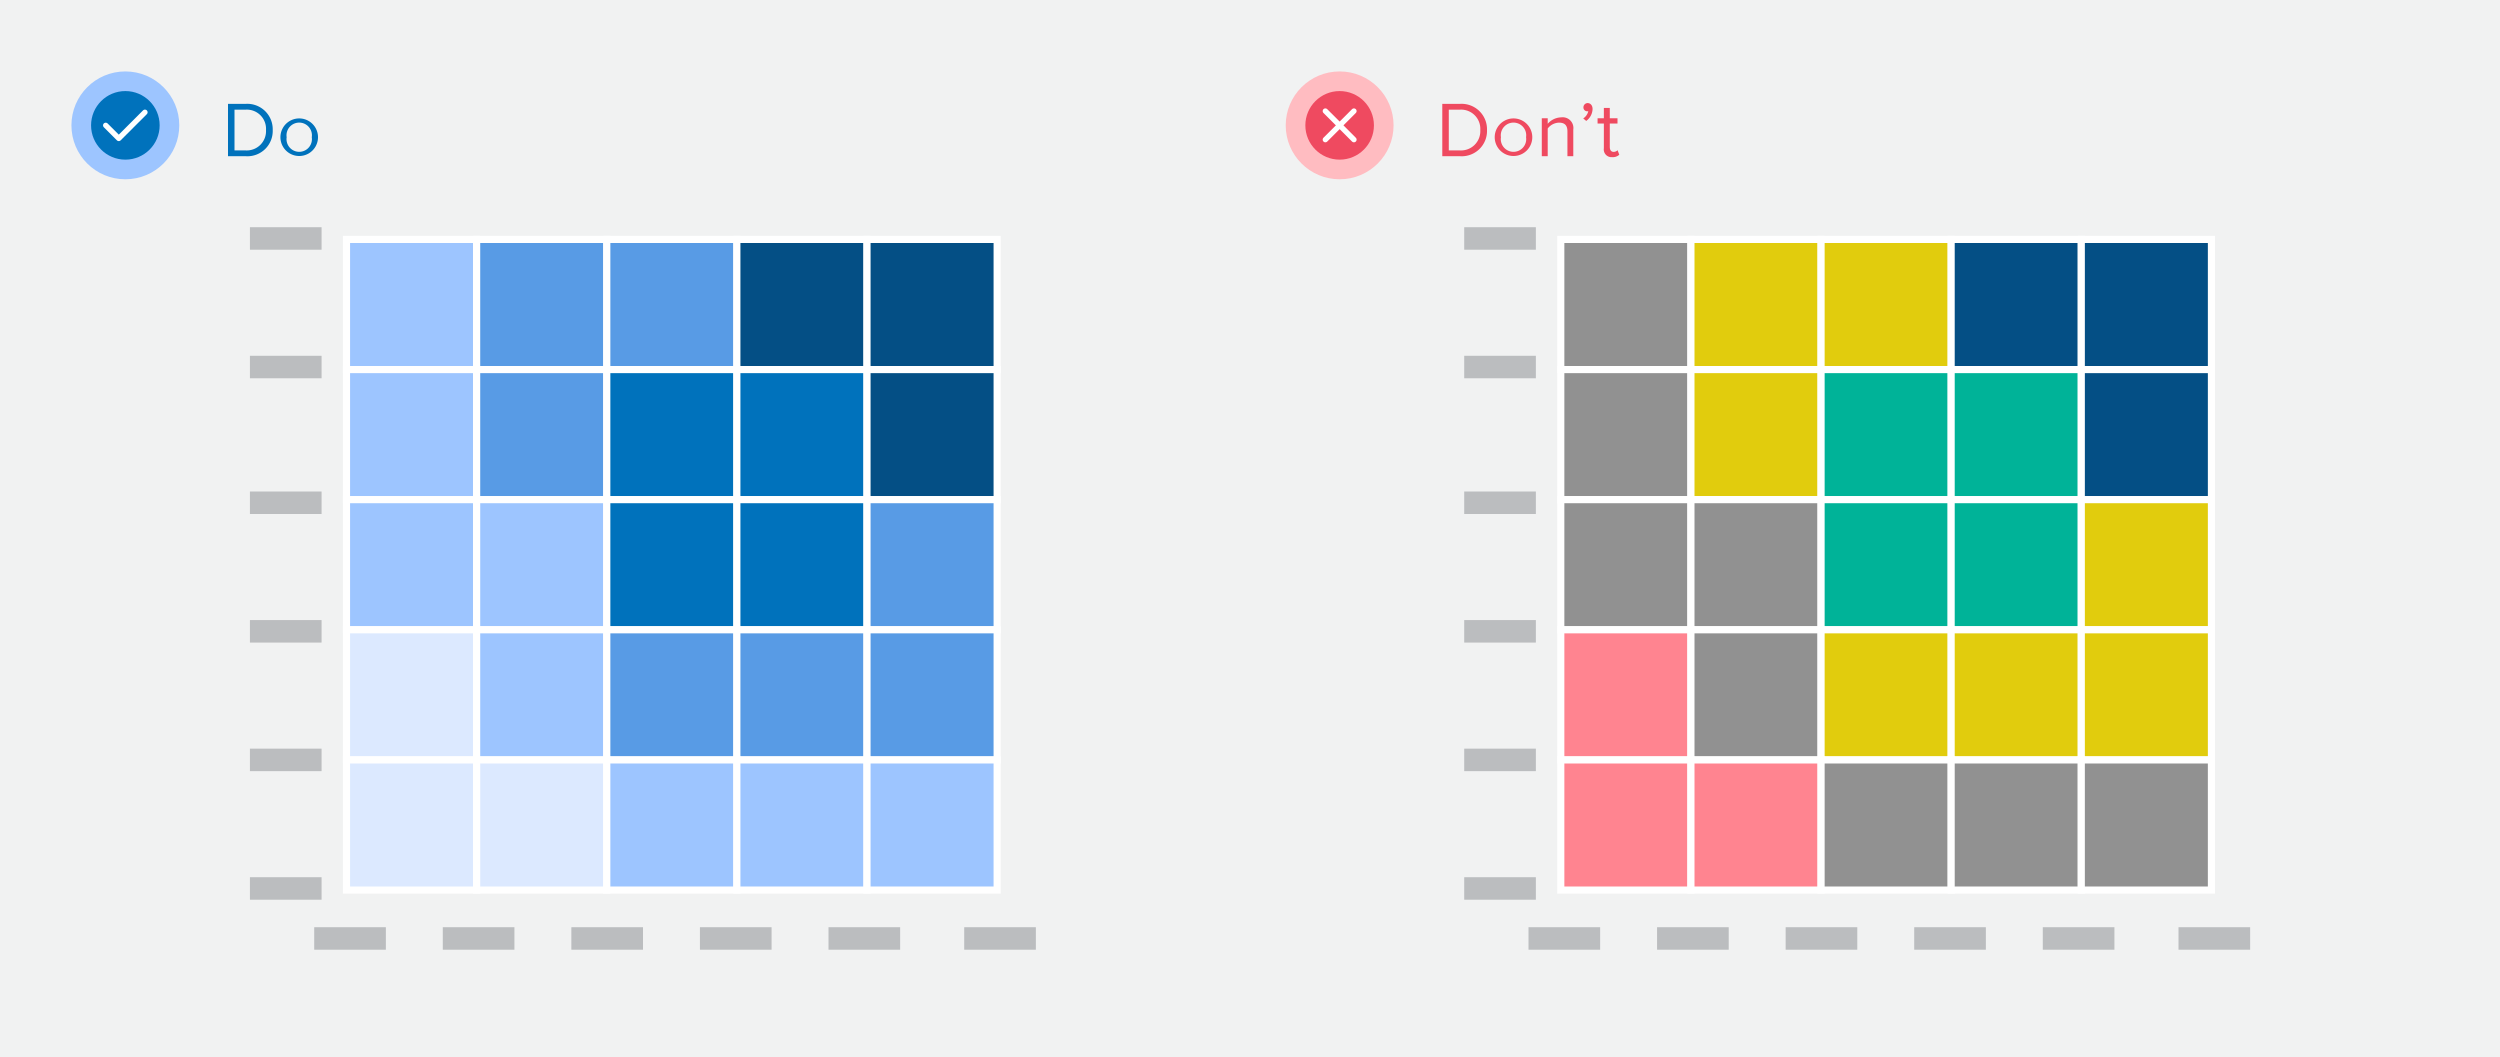<svg xmlns="http://www.w3.org/2000/svg" width="350" height="148" viewBox="0 0 350 148"><rect width="350" height="148" fill="#f1f2f2"/><path d="M31.92,21.87V14.54h2.5a3.56,3.56,0,0,1,3.76,3.67,3.54,3.54,0,0,1-3.76,3.66Zm5.32-3.66a2.69,2.69,0,0,0-2.82-2.86H32.83v5.71h1.59A2.7,2.7,0,0,0,37.24,18.21Z" fill="#0072bc"/><path d="M39.26,19.21a2.63,2.63,0,1,1,5.26,0,2.63,2.63,0,1,1-5.26,0Zm4.39,0a1.78,1.78,0,1,0-3.52,0,1.78,1.78,0,1,0,3.52,0Z" fill="#0072bc"/><circle cx="17.55" cy="17.55" r="7.55" fill="#9dc5ff"/><circle cx="17.55" cy="17.55" r="4.8" fill="#0072bc"/><polyline points="14.8 17.55 16.63 19.38 20.29 15.72" fill="none" stroke="#fff" stroke-linecap="round" stroke-linejoin="round" stroke-width="0.75"/><path d="M201.92,21.87V14.54h2.5a3.56,3.56,0,0,1,3.76,3.67,3.54,3.54,0,0,1-3.76,3.66Zm5.32-3.66a2.69,2.69,0,0,0-2.82-2.86h-1.59v5.71h1.59A2.7,2.7,0,0,0,207.24,18.21Z" fill="#ef4a60"/><path d="M209.26,19.21a2.63,2.63,0,1,1,5.26,0,2.63,2.63,0,1,1-5.26,0Zm4.39,0a1.78,1.78,0,1,0-3.52,0,1.78,1.78,0,1,0,3.52,0Z" fill="#ef4a60"/><path d="M219.44,21.87V18.4c0-.95-.48-1.23-1.19-1.23a2.06,2.06,0,0,0-1.57.82v3.88h-.83V16.56h.83v.77a2.58,2.58,0,0,1,1.9-.9,1.5,1.5,0,0,1,1.68,1.71v3.73Z" fill="#ef4a60"/><path d="M222.07,16.93l-.42-.35a1.65,1.65,0,0,0,.71-1l-.15,0a.53.53,0,0,1-.53-.56.6.6,0,0,1,.58-.59c.38,0,.7.3.7.84A2.14,2.14,0,0,1,222.07,16.93Z" fill="#ef4a60"/><path d="M224.54,20.76V17.29h-.88v-.73h.88V15.11h.83v1.45h1.08v.73h-1.08v3.29c0,.4.18.68.53.68a.75.75,0,0,0,.56-.23l.24.63a1.32,1.32,0,0,1-1,.34A1.08,1.08,0,0,1,224.54,20.76Z" fill="#ef4a60"/><circle cx="187.55" cy="17.55" r="7.55" fill="#ffbcc1"/><circle cx="187.55" cy="17.55" r="4.8" fill="#ef4a60"/><line x1="189.55" y1="15.55" x2="185.55" y2="19.55" fill="none" stroke="#fff" stroke-linecap="round" stroke-linejoin="round" stroke-width="0.75"/><line x1="189.55" y1="19.55" x2="185.55" y2="15.55" fill="none" stroke="#fff" stroke-linecap="round" stroke-linejoin="round" stroke-width="0.75"/><rect x="48.51" y="33.52" width="18.22" height="18.22" fill="#9dc5ff" stroke="#fff" stroke-miterlimit="10"/><rect x="66.73" y="33.52" width="18.22" height="18.22" fill="#589be5" stroke="#fff" stroke-miterlimit="10"/><rect x="84.95" y="33.52" width="18.22" height="18.22" fill="#589be5" stroke="#fff" stroke-miterlimit="10"/><rect x="103.16" y="33.52" width="18.22" height="18.22" fill="#044f85" stroke="#fff" stroke-miterlimit="10"/><rect x="121.38" y="33.52" width="18.22" height="18.22" fill="#044f85" stroke="#fff" stroke-miterlimit="10"/><rect x="48.51" y="51.74" width="18.22" height="18.22" fill="#9dc5ff" stroke="#fff" stroke-miterlimit="10"/><rect x="66.73" y="51.74" width="18.22" height="18.22" fill="#589be5" stroke="#fff" stroke-miterlimit="10"/><rect x="84.95" y="51.74" width="18.22" height="18.22" fill="#0072bc" stroke="#fff" stroke-miterlimit="10"/><rect x="103.16" y="51.74" width="18.22" height="18.22" fill="#0072bc" stroke="#fff" stroke-miterlimit="10"/><rect x="121.38" y="51.74" width="18.22" height="18.22" fill="#044f85" stroke="#fff" stroke-miterlimit="10"/><rect x="48.51" y="69.95" width="18.22" height="18.22" fill="#9dc5ff" stroke="#fff" stroke-miterlimit="10"/><rect x="66.73" y="69.95" width="18.22" height="18.22" fill="#9dc5ff" stroke="#fff" stroke-miterlimit="10"/><rect x="84.95" y="69.95" width="18.22" height="18.22" fill="#0072bc" stroke="#fff" stroke-miterlimit="10"/><rect x="103.16" y="69.95" width="18.22" height="18.22" fill="#0072bc" stroke="#fff" stroke-miterlimit="10"/><rect x="121.38" y="69.95" width="18.22" height="18.22" fill="#589be5" stroke="#fff" stroke-miterlimit="10"/><rect x="48.51" y="88.17" width="18.22" height="18.22" fill="#dce9ff" stroke="#fff" stroke-miterlimit="10"/><rect x="66.73" y="88.17" width="18.22" height="18.22" fill="#9dc5ff" stroke="#fff" stroke-miterlimit="10"/><rect x="84.95" y="88.17" width="18.22" height="18.22" fill="#589be5" stroke="#fff" stroke-miterlimit="10"/><rect x="103.16" y="88.17" width="18.22" height="18.22" fill="#589be5" stroke="#fff" stroke-miterlimit="10"/><rect x="121.38" y="88.17" width="18.22" height="18.22" fill="#589be5" stroke="#fff" stroke-miterlimit="10"/><rect x="48.51" y="106.39" width="18.22" height="18.22" fill="#dce9ff" stroke="#fff" stroke-miterlimit="10"/><rect x="66.73" y="106.39" width="18.22" height="18.22" fill="#dce9ff" stroke="#fff" stroke-miterlimit="10"/><rect x="84.95" y="106.39" width="18.22" height="18.22" fill="#9dc5ff" stroke="#fff" stroke-miterlimit="10"/><rect x="103.16" y="106.39" width="18.22" height="18.22" fill="#9dc5ff" stroke="#fff" stroke-miterlimit="10"/><rect x="121.38" y="106.39" width="18.22" height="18.22" fill="#9dc5ff" stroke="#fff" stroke-miterlimit="10"/><rect x="34.99" y="31.81" width="10.03" height="3.15" fill="#bbbdbf"/><rect x="34.99" y="49.81" width="10.03" height="3.15" fill="#bbbdbf"/><rect x="34.99" y="68.81" width="10.03" height="3.15" fill="#bbbdbf"/><rect x="34.99" y="86.81" width="10.03" height="3.15" fill="#bbbdbf"/><rect x="34.99" y="104.81" width="10.03" height="3.15" fill="#bbbdbf"/><rect x="34.99" y="122.81" width="10.03" height="3.15" fill="#bbbdbf"/><rect x="61.99" y="129.81" width="10.03" height="3.15" fill="#bbbdbf"/><rect x="43.99" y="129.81" width="10.03" height="3.15" fill="#bbbdbf"/><rect x="79.99" y="129.81" width="10.03" height="3.15" fill="#bbbdbf"/><rect x="97.99" y="129.81" width="10.03" height="3.15" fill="#bbbdbf"/><rect x="115.99" y="129.81" width="10.03" height="3.15" fill="#bbbdbf"/><rect x="134.99" y="129.81" width="10.03" height="3.15" fill="#bbbdbf"/><rect x="218.51" y="33.52" width="18.22" height="18.22" fill="#919191" stroke="#fff" stroke-miterlimit="10"/><rect x="236.73" y="33.52" width="18.22" height="18.22" fill="#e1cc0d" stroke="#fff" stroke-miterlimit="10"/><rect x="254.95" y="33.52" width="18.22" height="18.22" fill="#e1cc0d" stroke="#fff" stroke-miterlimit="10"/><rect x="273.16" y="33.52" width="18.22" height="18.22" fill="#044f85" stroke="#fff" stroke-miterlimit="10"/><rect x="291.38" y="33.52" width="18.22" height="18.22" fill="#044f85" stroke="#fff" stroke-miterlimit="10"/><rect x="218.51" y="51.74" width="18.22" height="18.22" fill="#919191" stroke="#fff" stroke-miterlimit="10"/><rect x="236.73" y="51.74" width="18.22" height="18.22" fill="#e1cc0d" stroke="#fff" stroke-miterlimit="10"/><rect x="254.95" y="51.74" width="18.22" height="18.22" fill="#00b398" stroke="#fff" stroke-miterlimit="10"/><rect x="273.16" y="51.74" width="18.22" height="18.22" fill="#00b398" stroke="#fff" stroke-miterlimit="10"/><rect x="291.38" y="51.74" width="18.22" height="18.22" fill="#044f85" stroke="#fff" stroke-miterlimit="10"/><rect x="218.51" y="69.95" width="18.22" height="18.22" fill="#919191" stroke="#fff" stroke-miterlimit="10"/><rect x="236.73" y="69.95" width="18.22" height="18.22" fill="#919191" stroke="#fff" stroke-miterlimit="10"/><rect x="254.95" y="69.95" width="18.22" height="18.22" fill="#00b398" stroke="#fff" stroke-miterlimit="10"/><rect x="273.16" y="69.95" width="18.22" height="18.22" fill="#00b398" stroke="#fff" stroke-miterlimit="10"/><rect x="291.38" y="69.95" width="18.22" height="18.22" fill="#e1cc0d" stroke="#fff" stroke-miterlimit="10"/><rect x="218.51" y="88.17" width="18.22" height="18.22" fill="#ff8490" stroke="#fff" stroke-miterlimit="10"/><rect x="236.73" y="88.17" width="18.22" height="18.22" fill="#919191" stroke="#fff" stroke-miterlimit="10"/><rect x="254.95" y="88.17" width="18.22" height="18.22" fill="#e1cc0d" stroke="#fff" stroke-miterlimit="10"/><rect x="273.16" y="88.17" width="18.22" height="18.22" fill="#e1cc0d" stroke="#fff" stroke-miterlimit="10"/><rect x="291.38" y="88.17" width="18.22" height="18.22" fill="#e1cc0d" stroke="#fff" stroke-miterlimit="10"/><rect x="218.51" y="106.39" width="18.22" height="18.22" fill="#ff8490" stroke="#fff" stroke-miterlimit="10"/><rect x="236.73" y="106.39" width="18.22" height="18.22" fill="#ff8490" stroke="#fff" stroke-miterlimit="10"/><rect x="254.95" y="106.39" width="18.22" height="18.22" fill="#919191" stroke="#fff" stroke-miterlimit="10"/><rect x="273.16" y="106.39" width="18.22" height="18.22" fill="#919191" stroke="#fff" stroke-miterlimit="10"/><rect x="291.38" y="106.39" width="18.22" height="18.22" fill="#919191" stroke="#fff" stroke-miterlimit="10"/><rect x="204.99" y="31.81" width="10.03" height="3.15" fill="#bbbdbf"/><rect x="204.99" y="49.81" width="10.03" height="3.15" fill="#bbbdbf"/><rect x="204.99" y="68.81" width="10.03" height="3.15" fill="#bbbdbf"/><rect x="204.99" y="86.81" width="10.03" height="3.15" fill="#bbbdbf"/><rect x="204.99" y="104.81" width="10.03" height="3.15" fill="#bbbdbf"/><rect x="204.99" y="122.81" width="10.03" height="3.15" fill="#bbbdbf"/><rect x="231.99" y="129.81" width="10.03" height="3.15" fill="#bbbdbf"/><rect x="213.99" y="129.81" width="10.03" height="3.15" fill="#bbbdbf"/><rect x="249.99" y="129.81" width="10.03" height="3.15" fill="#bbbdbf"/><rect x="267.99" y="129.81" width="10.03" height="3.15" fill="#bbbdbf"/><rect x="285.99" y="129.81" width="10.03" height="3.15" fill="#bbbdbf"/><rect x="304.99" y="129.81" width="10.03" height="3.15" fill="#bbbdbf"/></svg>